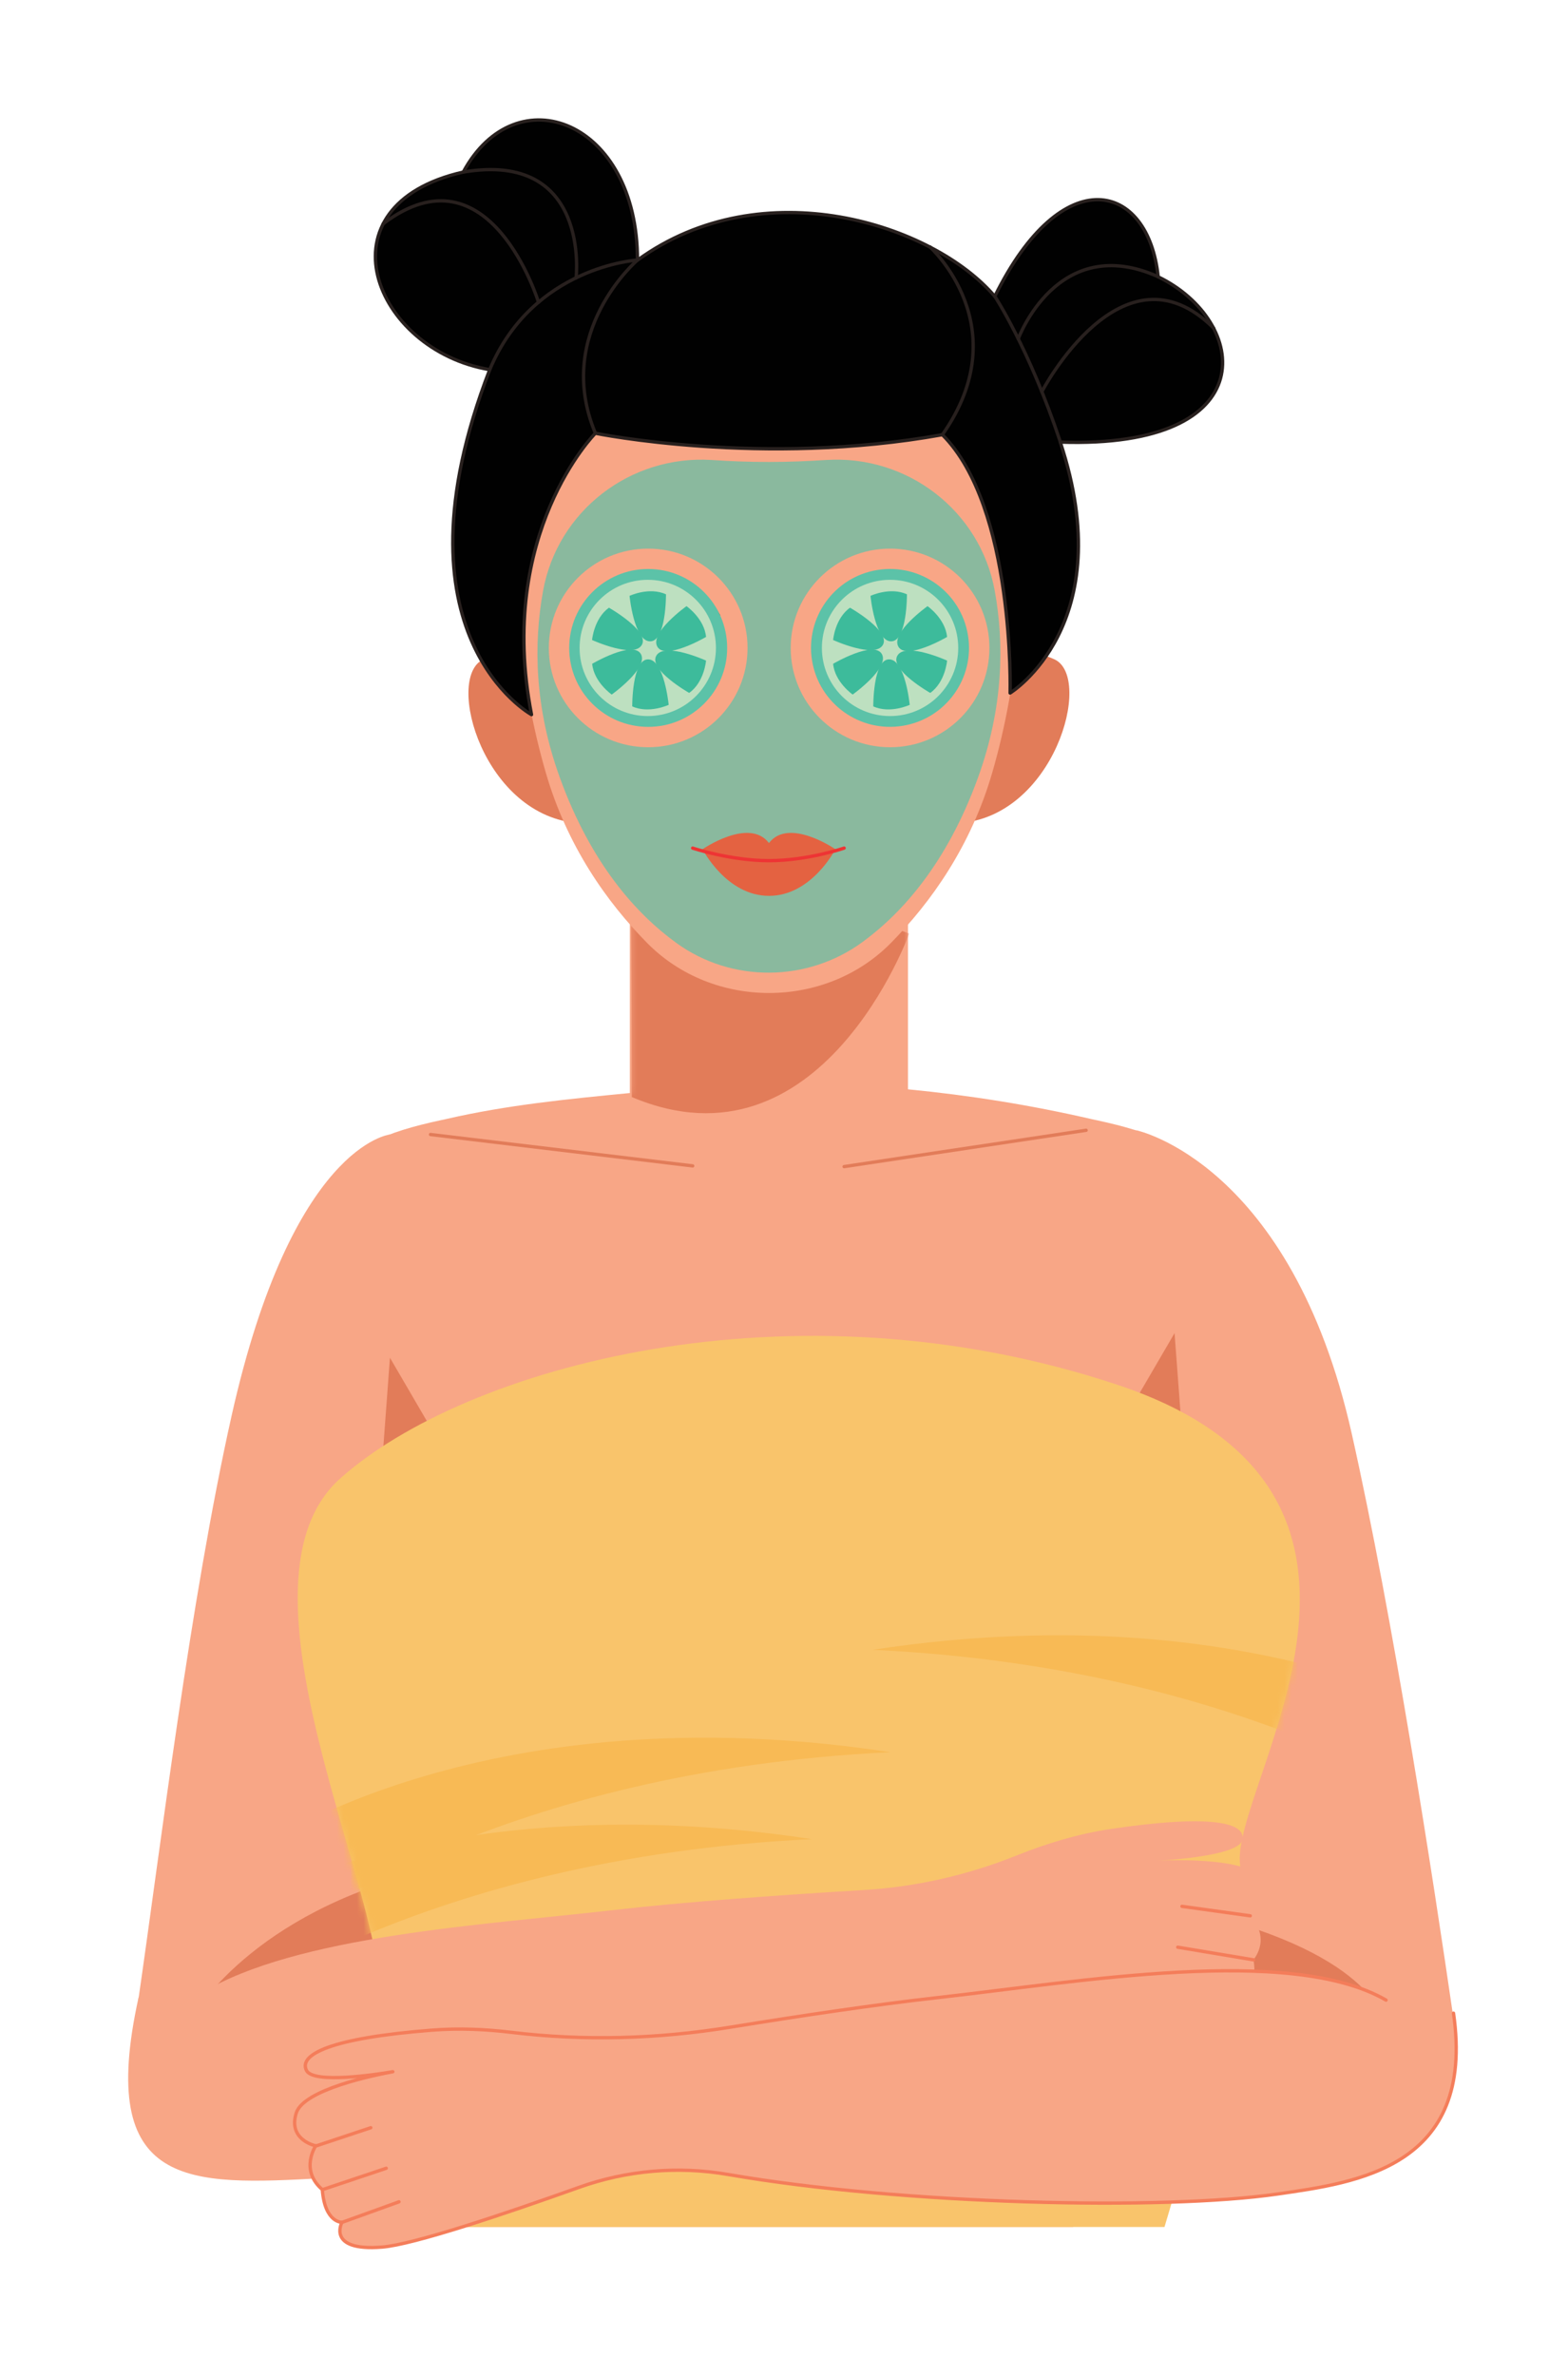 <svg width="235" height="356" viewBox="0 0 235 356" fill="none" xmlns="http://www.w3.org/2000/svg">
    <path d="M80.586 101.578C80.586 101.578 78.194 96.042 72.407 98.802C66.62 101.578 72.515 122.454 86.883 123.333L80.586 101.578Z"
          fill="#E27C59"/>
    <path d="M149.892 101.578C149.892 101.578 152.284 96.042 158.071 98.802C163.858 101.578 157.963 122.454 143.596 123.333L149.892 101.578Z"
          fill="#E27C59"/>
    <path d="M164.352 167.831C164.09 167.77 163.827 167.724 163.565 167.662C154.475 165.565 145.309 164.1 136.08 163.206V124.629H94.398V163.761C85.17 164.655 76.003 165.55 66.914 167.646C66.651 167.708 66.389 167.77 66.127 167.816C49.676 171.378 43.41 176.327 47.515 210.263C51.62 244.2 69.645 333.643 69.645 333.643H160.833C160.833 333.643 178.843 244.2 182.963 210.263C187.068 176.343 180.787 171.393 164.352 167.831Z"
          fill="#F8A686"/>
    <mask id="mask0_32_89" style="mask-type:luminance" maskUnits="userSpaceOnUse" x="46" y="124" width="139"
          height="210">
        <path d="M164.352 167.831C164.09 167.77 163.827 167.724 163.565 167.662C154.475 165.565 145.309 164.1 136.08 163.206V124.629H94.398V163.761C85.17 164.655 76.003 165.55 66.914 167.646C66.651 167.708 66.389 167.77 66.127 167.816C49.676 171.378 43.41 176.327 47.515 210.263C51.62 244.2 69.645 333.643 69.645 333.643H160.833C160.833 333.643 178.843 244.2 182.963 210.263C187.068 176.343 180.787 171.393 164.352 167.831Z"
              fill="white"/>
    </mask>
    <g mask="url(#mask0_32_89)">
        <path d="M136.265 139.862C136.265 139.862 123.071 176.373 94.691 164.362C94.691 137.411 94.398 125.199 94.398 125.199L136.265 139.862Z"
              fill="#E27C59"/>
    </g>
    <path d="M115.247 50.141C74.985 50.141 73.796 88.102 81.79 115.732C84.985 126.756 90.957 135.175 96.991 141.281C106.836 151.272 123.673 151.272 133.519 141.281C139.552 135.159 145.525 126.756 148.719 115.732C156.698 88.102 155.509 50.141 115.247 50.141Z"
          fill="#F8A686"/>
    <path d="M58.441 169.975C58.441 169.975 43.812 171.455 34.707 212.129C28.534 239.667 23.966 277.365 20.787 299.244C19.367 308.989 17.423 321.647 26.944 324.191C37.546 327.028 48.395 320.553 50.91 309.883L68.688 234.656"
          fill="#F8A686"/>
    <path d="M170.309 169.342C170.309 169.342 193.503 174.199 202.608 214.874C208.781 242.411 214.691 280.757 217.87 302.636C219.29 312.381 213.179 321.647 203.657 324.191C193.056 327.028 182.207 320.553 179.691 309.883L161.914 234.656"
          fill="#F8A686"/>
    <path opacity="0.7"
          d="M149.089 88.534C146.914 76.507 135.957 68.104 123.75 68.921C121.111 69.091 118.241 69.214 115.247 69.214H115.231C112.238 69.214 109.367 69.106 106.728 68.921C94.522 68.119 83.565 76.507 81.389 88.534C79.969 96.382 80.062 105.957 83.935 116.595C88.611 129.439 95.355 136.917 101.373 141.281C109.66 147.278 120.988 147.186 129.259 141.142C135.247 136.763 141.914 129.3 146.543 116.595C150.417 105.957 150.509 96.382 149.089 88.534ZM97.145 111.954C88.92 111.954 82.253 105.294 82.253 97.076C82.253 88.857 88.92 82.197 97.145 82.197C105.37 82.197 112.037 88.857 112.037 97.076C112.037 105.294 105.37 111.954 97.145 111.954ZM133.395 111.954C125.17 111.954 118.503 105.294 118.503 97.076C118.503 88.857 125.17 82.197 133.395 82.197C141.62 82.197 148.287 88.857 148.287 97.076C148.287 105.294 141.62 111.954 133.395 111.954Z"
          fill="#5CC2A8"/>
    <path d="M115.247 126.309C112.269 122.408 105.293 127.234 105.293 127.234C109.46 130.549 115.247 128.93 115.247 128.93C115.247 128.93 121.034 130.549 125.201 127.234C125.201 127.234 118.21 122.408 115.247 126.309Z"
          fill="#E46241"/>
    <path d="M115.247 128.514C115.247 128.514 111.435 127.234 105.293 127.234C105.293 127.234 108.858 134.219 115.247 134.219C121.651 134.219 125.201 127.234 125.201 127.234C119.043 127.234 115.247 128.514 115.247 128.514Z"
          fill="#E46241"/>
    <path d="M79.66 107.067C79.66 107.067 57.978 95.241 73.395 55.384C55.941 52.454 47.438 30.76 69.429 25.78C77.346 11.117 95.54 18.009 95.54 38.978C114.321 25.348 139.846 33.551 149.09 44.406C159.213 23.883 172.114 27.26 173.58 41.476C187.222 48.075 189.722 67.271 158.904 66.238C167.994 93.653 151.389 103.829 151.389 103.829C151.389 103.829 152.13 76.014 141.235 65.128C114.182 70 89.228 64.912 89.228 64.912C89.228 64.912 74.352 79.899 79.66 107.067Z"
          fill="#010101" stroke="#28201E" stroke-width="0.5" stroke-miterlimit="10" stroke-linecap="round"
          stroke-linejoin="round"/>
    <path d="M27.531 304.271C27.531 304.271 34.105 290.085 56.944 282.299C79.784 274.513 71.343 292.26 71.343 292.26L27.531 304.271Z"
          fill="#E27C59"/>
    <path d="M207.732 304.271C207.732 304.271 208.086 294.665 184.043 287.696C160.015 280.726 166.744 293.524 166.744 293.524L207.732 304.271Z"
          fill="#E27C59"/>
    <path d="M56.698 226.931L58.441 203.418L68.935 221.411L56.698 226.931Z" fill="#E27C59"/>
    <path d="M177.793 223.261L176.034 199.733L165.54 217.726L177.793 223.261Z" fill="#E27C59"/>
    <path d="M56.265 333.658C56.265 333.658 51.358 313.383 56.265 301.773C61.173 290.163 32.315 238.217 50.972 221.519C69.63 204.836 118.488 191.16 167.515 207.488C216.543 223.816 184.198 267.775 185.864 279.447C187.531 291.103 174.522 333.658 174.522 333.658H56.265Z"
          fill="#F9C46B"/>
    <mask id="mask1_32_89" style="mask-type:luminance" maskUnits="userSpaceOnUse" x="44" y="200" width="151"
          height="134">
        <path d="M56.265 333.658C56.265 333.658 51.358 313.383 56.265 301.773C61.173 290.163 32.315 238.217 50.972 221.519C69.63 204.836 118.488 191.16 167.515 207.488C216.543 223.816 184.198 267.775 185.864 279.447C187.531 291.103 174.522 333.658 174.522 333.658H56.265Z"
              fill="white"/>
    </mask>
    <g mask="url(#mask1_32_89)">
        <path d="M39.429 276.548C39.429 276.548 72.963 253.266 133.441 262.517C74.769 265.308 44.352 288.852 44.352 288.852L39.429 276.548Z"
              fill="#F8BA55"/>
    </g>
    <mask id="mask2_32_89" style="mask-type:luminance" maskUnits="userSpaceOnUse" x="44" y="200" width="151"
          height="134">
        <path d="M56.265 333.658C56.265 333.658 51.358 313.383 56.265 301.773C61.173 290.163 32.315 238.217 50.972 221.519C69.63 204.836 118.488 191.16 167.515 207.488C216.543 223.816 184.198 267.775 185.864 279.447C187.531 291.103 174.522 333.658 174.522 333.658H56.265Z"
              fill="white"/>
    </mask>
    <g mask="url(#mask2_32_89)">
        <path d="M27.654 289.577C27.654 289.577 61.188 266.295 121.667 275.546C62.994 278.337 32.577 301.881 32.577 301.881L27.654 289.577Z"
              fill="#F8BA55"/>
    </g>
    <mask id="mask3_32_89" style="mask-type:luminance" maskUnits="userSpaceOnUse" x="44" y="200" width="151"
          height="134">
        <path d="M56.265 333.658C56.265 333.658 51.358 313.383 56.265 301.773C61.173 290.163 32.315 238.217 50.972 221.519C69.63 204.836 118.488 191.16 167.515 207.488C216.543 223.816 184.198 267.775 185.864 279.447C187.531 291.103 174.522 333.658 174.522 333.658H56.265Z"
              fill="white"/>
    </mask>
    <g mask="url(#mask3_32_89)">
        <path d="M224.799 261.206C224.799 261.206 191.265 237.924 130.787 247.176C189.46 249.966 219.877 273.511 219.877 273.511L224.799 261.206Z"
              fill="#F8BA55"/>
    </g>
    <mask id="mask4_32_89" style="mask-type:luminance" maskUnits="userSpaceOnUse" x="44" y="200" width="151"
          height="134">
        <path d="M56.265 333.658C56.265 333.658 51.358 313.383 56.265 301.773C61.173 290.163 32.315 238.217 50.972 221.519C69.63 204.836 118.488 191.16 167.515 207.488C216.543 223.816 184.198 267.775 185.864 279.447C187.531 291.103 174.522 333.658 174.522 333.658H56.265Z"
              fill="white"/>
    </mask>
    <g mask="url(#mask4_32_89)">
        <path d="M207.299 315.927C207.299 315.927 173.765 292.645 113.287 301.896C171.96 304.687 202.377 328.231 202.377 328.231L207.299 315.927Z"
              fill="#F8BA55"/>
    </g>
    <path d="M20.772 299.244C14.398 328.123 28.333 327.429 48.472 326.335C68.457 325.255 115.818 312.119 138.086 300.385C148.04 301.711 174.398 305.026 181.096 304.024C189.398 302.79 186.111 299.059 186.111 299.059C186.111 299.059 188.611 298.581 187.87 293.616C190.54 290.008 187.361 287.017 187.361 287.017C187.361 287.017 191.265 285.229 189.105 281.559C187.207 278.352 176.312 278.645 173.611 278.768C176.111 278.63 185.648 277.92 186.188 275.685C186.806 273.094 181.62 271.768 166.481 274.019C161.42 274.775 156.62 276.286 152.469 277.951C145.077 280.927 137.269 282.715 129.321 283.178C116.79 283.934 102.608 284.936 91.836 286.185C72.531 288.405 44.321 289.978 30.139 298.643"
          fill="#F8A686"/>
    <path d="M207.731 299.661C193.349 291.35 161.605 296.947 140.247 299.321C131.312 300.324 120.108 301.989 109.475 303.716C98.611 305.489 87.546 305.813 76.605 304.487C72.886 304.039 68.843 303.839 64.753 304.163C49.506 305.35 44.753 307.817 45.926 310.191C46.944 312.257 56.435 310.808 58.873 310.392C56.25 310.87 45.525 313.028 44.398 316.575C43.117 320.63 47.315 321.493 47.315 321.493C47.315 321.493 44.877 325.117 48.303 328.046C48.688 333.057 51.25 332.949 51.25 332.949C51.25 332.949 48.889 337.328 57.253 336.665C61.991 336.295 75.71 331.67 86.713 327.738C93.904 325.163 101.636 324.484 109.167 325.795C135.123 330.297 174.321 331.207 191.497 328.709C203.148 327.013 221.188 324.839 217.84 301.619"
          fill="#F8A686"/>
    <path d="M207.731 299.661C193.349 291.35 161.605 296.947 140.247 299.321C131.312 300.324 120.108 301.989 109.475 303.716C98.611 305.489 87.546 305.813 76.605 304.487C72.886 304.039 68.843 303.839 64.753 304.163C49.506 305.35 44.753 307.817 45.926 310.191C46.944 312.257 56.435 310.808 58.873 310.392C56.25 310.87 45.525 313.028 44.398 316.575C43.117 320.63 47.315 321.493 47.315 321.493C47.315 321.493 44.877 325.117 48.303 328.046C48.688 333.057 51.25 332.949 51.25 332.949C51.25 332.949 48.889 337.328 57.253 336.665C61.991 336.295 75.71 331.67 86.713 327.738C93.904 325.163 101.636 324.484 109.167 325.795C135.123 330.297 174.321 331.207 191.497 328.709C203.148 327.013 221.188 324.839 217.84 301.619"
          stroke="#F47D5A" stroke-width="0.5" stroke-miterlimit="10" stroke-linecap="round" stroke-linejoin="round"/>
    <path d="M123.781 92.234C123.781 92.234 133.256 88.719 143.611 93.868C132.114 83.538 127.037 86.036 123.781 92.234Z"
          fill="#28201E"/>
    <path d="M107.963 92.234C107.963 92.234 97.886 88.719 86.867 93.868C99.105 83.538 104.491 86.036 107.963 92.234Z"
          fill="#28201E"/>
    <path d="M86.867 98.031C86.867 98.031 95.71 111.723 107.284 102.688C107.284 102.688 96.744 105.772 86.867 98.031Z"
          fill="#28201E"/>
    <path d="M143.611 98.031C143.611 98.031 134.769 111.723 123.194 102.688C123.194 102.688 133.735 105.772 143.611 98.031Z"
          fill="#28201E"/>
    <path d="M97.145 108.902C103.682 108.902 108.982 103.607 108.982 97.076C108.982 90.544 103.682 85.249 97.145 85.249C90.608 85.249 85.309 90.544 85.309 97.076C85.309 103.607 90.608 108.902 97.145 108.902Z"
          fill="#5CC2A8"/>
    <path d="M135.281 108.745C141.733 107.701 146.117 101.629 145.073 95.182C144.028 88.735 137.95 84.354 131.498 85.398C125.045 86.442 120.661 92.514 121.705 98.962C122.75 105.409 128.828 109.789 135.281 108.745Z"
          fill="#5CC2A8"/>
    <path d="M103.812 127.065C103.812 127.065 109.46 128.946 115.247 128.946C121.034 128.946 126.512 127.065 126.512 127.065"
          stroke="#EE3434" stroke-width="0.5" stroke-miterlimit="10" stroke-linecap="round" stroke-linejoin="round"/>
    <path d="M73.395 55.384C79.892 39.873 95.54 38.963 95.54 38.963C95.54 38.963 82.901 49.771 89.228 64.897"
          stroke="#28201E" stroke-width="0.5" stroke-miterlimit="10" stroke-linecap="round" stroke-linejoin="round"/>
    <path d="M149.09 44.39C149.09 44.39 154.228 52.161 158.92 66.223" stroke="#28201E" stroke-width="0.5"
          stroke-miterlimit="10" stroke-linecap="round" stroke-linejoin="round"/>
    <path d="M152.608 50.758C152.608 50.758 158.488 34.692 173.58 41.461" stroke="#28201E" stroke-width="0.5"
          stroke-miterlimit="10" stroke-linecap="round" stroke-linejoin="round"/>
    <path d="M156.142 58.683C156.142 58.683 168.225 35.524 181.898 49.17" stroke="#28201E" stroke-width="0.5"
          stroke-miterlimit="10" stroke-linecap="round" stroke-linejoin="round"/>
    <path d="M86.343 41.63C86.343 41.63 88.549 22.542 69.429 25.78" stroke="#28201E" stroke-width="0.5"
          stroke-miterlimit="10" stroke-linecap="round" stroke-linejoin="round"/>
    <path d="M80.71 45.284C80.71 45.284 73.395 21.401 57.438 33.52" stroke="#28201E" stroke-width="0.5"
          stroke-miterlimit="10" stroke-linecap="round" stroke-linejoin="round"/>
    <path d="M139.383 37.005C139.383 37.005 152.608 48.954 141.25 65.113" stroke="#28201E" stroke-width="0.5"
          stroke-miterlimit="10" stroke-linecap="round" stroke-linejoin="round"/>
    <path d="M97.083 107.283C102.726 107.283 107.299 102.713 107.299 97.076C107.299 91.438 102.726 86.868 97.083 86.868C91.441 86.868 86.867 91.438 86.867 97.076C86.867 102.713 91.441 107.283 97.083 107.283Z"
          fill="#BDE0C0"/>
    <path d="M133.395 107.283C139.037 107.283 143.611 102.713 143.611 97.076C143.611 91.438 139.037 86.868 133.395 86.868C127.753 86.868 123.179 91.438 123.179 97.076C123.179 102.713 127.753 107.283 133.395 107.283Z"
          fill="#BDE0C0"/>
    <path d="M94.753 105.833C94.753 105.833 94.707 98.787 97.13 98.787C99.552 98.787 100.216 105.602 100.216 105.602C100.216 105.602 97.284 106.974 94.753 105.833Z"
          fill="#3DBB9B"/>
    <path d="M99.815 89.042C99.815 89.042 99.861 96.089 97.438 96.089C95.015 96.089 94.352 89.274 94.352 89.274C94.352 89.274 97.284 87.886 99.815 89.042Z"
          fill="#3DBB9B"/>
    <path d="M103.287 103.813C103.287 103.813 97.145 100.329 98.364 98.232C99.568 96.135 105.818 98.972 105.818 98.972C105.818 98.972 105.556 102.21 103.287 103.813Z"
          fill="#3DBB9B"/>
    <path d="M91.265 91.047C91.265 91.047 97.407 94.531 96.188 96.628C94.985 98.725 88.735 95.888 88.735 95.888C88.735 95.888 89.012 92.666 91.265 91.047Z"
          fill="#3DBB9B"/>
    <path d="M105.818 95.426C105.818 95.426 99.722 98.987 98.519 96.891C97.315 94.793 102.886 90.816 102.886 90.816C102.886 90.816 105.556 92.666 105.818 95.426Z"
          fill="#3DBB9B"/>
    <path d="M88.75 99.45C88.75 99.45 94.846 95.888 96.049 97.985C97.253 100.082 91.682 104.06 91.682 104.06C91.682 104.06 89.012 102.21 88.75 99.45Z"
          fill="#3DBB9B"/>
    <path d="M130.88 105.833C130.88 105.833 130.833 98.787 133.256 98.787C135.679 98.787 136.343 105.602 136.343 105.602C136.343 105.602 133.411 106.974 130.88 105.833Z"
          fill="#3DBB9B"/>
    <path d="M135.926 89.042C135.926 89.042 135.972 96.089 133.549 96.089C131.127 96.089 130.463 89.274 130.463 89.274C130.463 89.274 133.395 87.886 135.926 89.042Z"
          fill="#3DBB9B"/>
    <path d="M139.414 103.813C139.414 103.813 133.272 100.329 134.491 98.232C135.694 96.135 141.944 98.972 141.944 98.972C141.944 98.972 141.682 102.21 139.414 103.813Z"
          fill="#3DBB9B"/>
    <path d="M127.392 91.047C127.392 91.047 133.534 94.531 132.315 96.628C131.111 98.725 124.861 95.888 124.861 95.888C124.861 95.888 125.123 92.666 127.392 91.047Z"
          fill="#3DBB9B"/>
    <path d="M141.944 95.426C141.944 95.426 135.849 98.987 134.645 96.891C133.426 94.793 139.012 90.816 139.012 90.816C139.012 90.816 141.667 92.666 141.944 95.426Z"
          fill="#3DBB9B"/>
    <path d="M124.861 99.45C124.861 99.45 130.957 95.888 132.161 97.985C133.364 100.082 127.793 104.06 127.793 104.06C127.793 104.06 125.123 102.21 124.861 99.45Z"
          fill="#3DBB9B"/>
    <path d="M47.33 321.524L55.571 318.78" stroke="#F47D5A" stroke-width="0.5" stroke-miterlimit="10"
          stroke-linecap="round" stroke-linejoin="round"/>
    <path d="M48.318 328.062L57.886 324.854" stroke="#F47D5A" stroke-width="0.5" stroke-miterlimit="10"
          stroke-linecap="round" stroke-linejoin="round"/>
    <path d="M51.25 332.965L59.799 329.881" stroke="#F47D5A" stroke-width="0.5" stroke-miterlimit="10"
          stroke-linecap="round" stroke-linejoin="round"/>
    <path d="M177.145 285.614L187.377 287.033" stroke="#F47D5A" stroke-width="0.5" stroke-miterlimit="10"
          stroke-linecap="round" stroke-linejoin="round"/>
    <path d="M176.512 291.735L187.886 293.632" stroke="#F47D5A" stroke-width="0.5" stroke-miterlimit="10"
          stroke-linecap="round" stroke-linejoin="round"/>
    <path d="M64.522 169.975L103.812 174.677" stroke="#E27C59" stroke-width="0.5" stroke-miterlimit="10"
          stroke-linecap="round" stroke-linejoin="round"/>
    <path d="M162.778 169.342L126.512 174.785" stroke="#E27C59" stroke-width="0.5" stroke-miterlimit="10"
          stroke-linecap="round" stroke-linejoin="round"/>
</svg>
